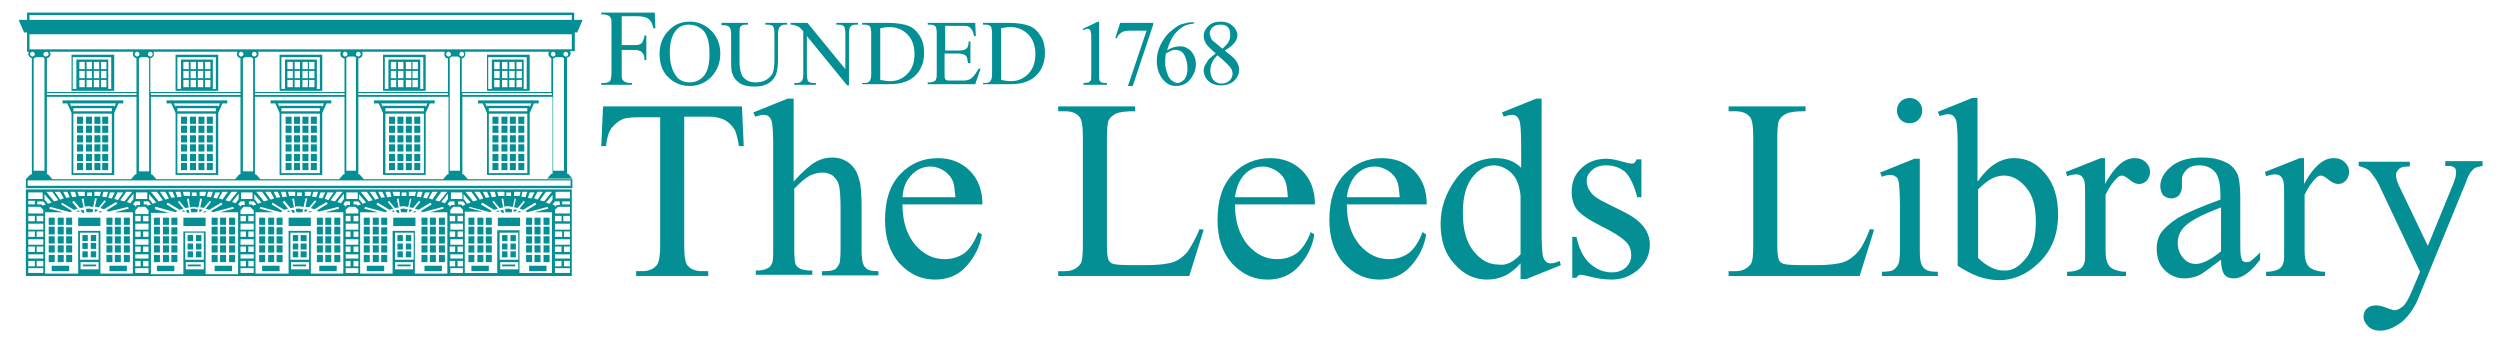 <?xml version="1.0" encoding="utf-8"?>
<!-- Generator: Adobe Illustrator 23.0.2, SVG Export Plug-In . SVG Version: 6.00 Build 0)  -->
<svg version="1.1" id="Layer_1" xmlns="http://www.w3.org/2000/svg" xmlns:xlink="http://www.w3.org/1999/xlink" x="0px" y="0px"
	 viewBox="0 0 415.8 57.2" style="enable-background:new 0 0 415.8 57.2;" xml:space="preserve">
<style type="text/css">
	.st0{fill:#038F93;}
</style>
<path class="st0" d="M82.8,36.2h3.7v1.4h-3.7V36.2z M65.4,37.6h3.7v-1.4h-3.7V37.6z M48,37.6h3.7v-1.4H48V37.6z M30.5,37.6h3.7v-1.4
	h-3.7V37.6z M13,37.6h3.7v-1.4H13V37.6z M95.1,31.6L95.1,31.6l0,14.3H4.3V31.6l0-0.1H95.1z M92.3,34.2v0.2l0.3-0.3l0.5,0v-0.6h-0.8
	L91.9,34C91.9,34,92.3,34.2,92.3,34.2z M92,32.3l-1.2,1.4c0.2,0.1,0.4,0.1,0.6,0.2l0.5-0.7v0V32.3z M90.8,31.9l-1,1.4
	c0.2,0.1,0.4,0.1,0.7,0.2l1.3-1.6h0H90.8z M89.4,31.9l-0.6,1.1c0.2,0,0.4,0.1,0.6,0.2l0.9-1.3h0H89.4z M87.8,32.9
	c0.2,0,0.4,0.1,0.6,0.1l0.5-1h0h-0.8L87.8,32.9z M86.7,32.7c0.2,0,0.5,0.1,0.7,0.1l0.3-0.9h0h-0.8L86.7,32.7z M85.4,32.6
	c0.3,0,0.6,0,1,0l0.2-0.7h0h-1.1V32.6z M84.2,32.6c0.1,0,0.7,0,0.8,0v-0.6h0h-0.8V32.6z M82.7,31.9l0.2,0.7c0.3,0,0.6,0,1,0v-0.7h0
	H82.7z M81.5,31.9l0.3,0.9c0.2,0,0.5-0.1,0.7-0.1l-0.2-0.8h0H81.5z M80.3,31.9l0.5,1c0.2,0,0.4-0.1,0.6-0.1l-0.4-0.9h0H80.3z
	 M78.9,31.9l0.9,1.3c0.2-0.1,0.4-0.1,0.6-0.2l-0.6-1.1h0H78.9z M77.4,31.9l1.3,1.6c0.2-0.1,0.4-0.1,0.7-0.2l-1-1.4h0H77.4z
	 M77.2,33.2L77.2,33.2l0.5,0.7c0.2-0.1,0.4-0.2,0.6-0.2l-1.2-1.4h0V33.2z M75,33.1h1.9v-1.1H75V33.1z M73.4,31.9l-1,1.4
	c0.2,0.1,0.4,0.1,0.7,0.2l1.3-1.6h0H73.4z M73.4,33.6c0.2,0.1,0.4,0.1,0.6,0.2l0.5-0.7v-0.9L73.4,33.6z M71.9,31.9l-0.6,1.1
	c0.2,0,0.4,0.1,0.6,0.2l0.9-1.3h0H71.9z M70.4,32.9c0.2,0,0.4,0.1,0.6,0.1l0.5-1h0h-0.8L70.4,32.9z M69.3,32.7
	c0.2,0,0.5,0.1,0.7,0.1l0.3-0.9h0h-0.8L69.3,32.7z M68,32.6c0.3,0,0.6,0,1,0l0.2-0.7h0H68V32.6z M66.8,32.6c0.1,0,0.7,0,0.8,0v-0.6
	h0h-0.8V32.6z M65.3,31.9l0.2,0.7c0.3,0,0.6,0,1,0v-0.7h0H65.3z M64.1,31.9l0.3,0.9c0.2,0,0.5-0.1,0.7-0.1l-0.2-0.8h0H64.1z
	 M62.9,31.9l0.5,1c0.2,0,0.4-0.1,0.6-0.1l-0.4-0.9h0H62.9z M61.5,31.9l0.9,1.3c0.2-0.1,0.4-0.1,0.6-0.2l-0.6-1.1h0H61.5z M60,31.9
	l1.3,1.6c0.2-0.1,0.4-0.1,0.7-0.2l-1-1.4h0H60z M59.8,33.2L59.8,33.2l0.5,0.7c0.2-0.1,0.4-0.2,0.6-0.2l-1.2-1.4h0V33.2z M57.6,33.1
	h1.9v-1.1h-1.9V33.1z M56,31.9l-1,1.4c0.2,0.1,0.4,0.1,0.7,0.2l1.3-1.6H56z M56.1,33.6c0.2,0.1,0.4,0.1,0.6,0.2l0.5-0.7v-0.9
	L56.1,33.6z M54.5,31.9L54,33.1c0.2,0,0.4,0.1,0.6,0.2l0.9-1.3H54.5z M53,32.9c0.2,0,0.4,0.1,0.6,0.1l0.5-1h-0.8L53,32.9z
	 M51.9,32.7c0.2,0,0.5,0.1,0.7,0.1l0.3-0.9h-0.8L51.9,32.7z M50.6,32.6c0.3,0,0.6,0,1,0l0.2-0.7h-1.1V32.6z M49.4,32.6
	c0.1,0,0.7,0,0.8,0v-0.6h-0.8V32.6z M47.9,31.9l0.2,0.7c0.3,0,0.6,0,1,0v-0.7H47.9z M46.7,31.9l0.3,0.9c0.2,0,0.5-0.1,0.7-0.1
	l-0.2-0.8H46.7z M45.5,31.9l0.5,1c0.2,0,0.4-0.1,0.6-0.1l-0.4-0.9H45.5z M44.1,31.9l0.9,1.3c0.2-0.1,0.4-0.1,0.6-0.2l-0.6-1.1H44.1z
	 M42.6,31.9l1.3,1.6c0.2-0.1,0.4-0.1,0.7-0.2l-1-1.4H42.6z M42.4,33.2l0.5,0.7c0.2-0.1,0.4-0.2,0.6-0.2l-1.2-1.4V33.2L42.4,33.2z
	 M40.1,33.1H42v-1.1h-1.9V33.1z M38.5,31.9l-1,1.4c0.2,0.1,0.4,0.1,0.7,0.2l1.3-1.6H38.5z M38.6,33.6c0.2,0.1,0.4,0.1,0.6,0.2
	l0.5-0.7v-0.9L38.6,33.6z M37,31.9l-0.6,1.1c0.2,0,0.4,0.1,0.6,0.2l0.9-1.3H37z M35.5,32.9c0.2,0,0.4,0.1,0.6,0.1l0.5-1h-0.8
	L35.5,32.9z M34.4,32.7c0.2,0,0.5,0.1,0.7,0.1l0.3-0.9h-0.8L34.4,32.7z M33.1,32.6c0.3,0,0.6,0,1,0l0.2-0.7h-1.1V32.6z M31.9,32.6
	c0.1,0,0.7,0,0.8,0v-0.6h-0.8V32.6z M30.4,31.9l0.2,0.7c0.3,0,0.6,0,1,0v-0.7H30.4z M29.2,31.9l0.3,0.9c0.2,0,0.5-0.1,0.7-0.1
	L30,31.9H29.2z M28,31.9l0.5,1c0.2,0,0.4-0.1,0.6-0.1l-0.4-0.9H28z M26.6,31.9l0.9,1.3c0.2-0.1,0.4-0.1,0.6-0.2l-0.6-1.1H26.6z
	 M25.1,31.9l1.3,1.6c0.2-0.1,0.4-0.1,0.7-0.2l-1-1.4H25.1z M24.9,33.2l0.5,0.7c0.2-0.1,0.4-0.2,0.6-0.2l-1.2-1.4V33.2z M22.6,33.1
	h1.9v-1.1h-1.9V33.1z M21,31.9l-1,1.4c0.2,0.1,0.4,0.1,0.7,0.2l1.3-1.6h0H21z M21.1,33.6c0.2,0.1,0.4,0.1,0.6,0.2l0.5-0.7v0v-0.9
	L21.1,33.6z M19.6,31.9L19,33.1c0.2,0,0.4,0.1,0.6,0.2l0.9-1.3h0H19.6z M18,32.9c0.2,0,0.4,0.1,0.6,0.1l0.5-1h0h-0.8L18,32.9z
	 M17,32.7c0.2,0,0.5,0.1,0.7,0.1l0.3-0.9h0h-0.8L17,32.7z M15.6,32.6c0.3,0,0.6,0,1,0l0.2-0.7h0h-1.1V32.6z M14.5,32.6
	c0.1,0,0.7,0,0.8,0v-0.6h0h-0.8V32.6z M12.9,31.9l0.2,0.7c0.3,0,0.6,0,1,0v-0.7h0H12.9z M11.7,31.9l0.3,0.9c0.2,0,0.5-0.1,0.7-0.1
	l-0.2-0.8h0H11.7z M10.5,31.9l0.5,1c0.2,0,0.4-0.1,0.6-0.1l-0.4-0.9h0H10.5z M9.1,31.9l0.9,1.3c0.2-0.1,0.4-0.1,0.6-0.2l-0.6-1.1h0
	H9.1z M7.7,31.9L9,33.5c0.2-0.1,0.4-0.1,0.7-0.2l-1-1.4h0H7.7z M7.4,33.2L7.4,33.2L8,33.9c0.2-0.1,0.4-0.2,0.6-0.2l-1.2-1.4v0h0v0
	V33.2z M4.7,33.1l2.4,0v-1.1h0l-2.4,0V33.1z M4.7,34l1.1,0v-0.6l0,0l-1.1,0V34z M4.7,36.8h1.1v-0.9H4.7V36.8z M4.7,39.4h1.1v-0.9
	H4.7V39.4z M4.7,41.9h1.1V41H4.7V41.9z M4.7,44.3h1.1v-0.9H4.7V44.3z M7.2,44.6L7.2,44.6H4.7v0.8h2.5h0h0V44.6z M7.2,43.4L7.2,43.4
	H6.1v0.9h1.1h0V43.4z M7.2,42.3L7.2,42.3H4.7V43h2.5h0V42.3z M7.2,41L7.2,41H6.1v0.9h1.1h0V41z M7.2,39.8L7.2,39.8H4.7v0.9h2.5h0
	V39.8z M7.2,38.5L7.2,38.5H6.1v0.9h1.1h0V38.5z M7.2,37.2L7.2,37.2H4.7v1h2.5h0V37.2z M7.2,36.8l0-0.9H6.1v0.9H7.2L7.2,36.8z
	 M7.2,34.9L7.2,34.9l-0.5-0.5h-2v1.1h2.5h0V34.9z M7.4,34.1c0.1,0,0.1,0,0.2-0.1l-0.4-0.5h0h-1V34l0.7,0l0.3,0.3l0,0v0v-0.2
	L7.4,34.1z M16.4,43.6h-3v1.2h3V43.6z M16.4,38.7h-1.3h-1.8v4.5h3.1V38.7z M22.1,35.3h-3l2.3-0.6l-0.1-0.3L18,35.2
	c-0.1-0.1-0.2-0.1-0.3-0.2l1.8-1.1l-0.2-0.3l-2,1.2c-0.2-0.1-0.4-0.1-0.6-0.2l0.9-1.1l-0.2-0.2l-1,1.2c-0.2-0.1-0.4-0.1-0.6-0.1
	l0.3-1.4L15.8,33l-0.3,1.4c-0.2,0-0.4,0-0.6-0.1c0,0-0.1,0-0.2,0c-0.2,0-0.4,0-0.6,0.1L13.9,33l-0.3,0.1l0.3,1.4
	c-0.2,0-0.4,0.1-0.6,0.1l-1-1.2L12,33.6l0.9,1.1c-0.2,0.1-0.4,0.1-0.6,0.2l-2-1.2L10.2,34l1.8,1.1c-0.1,0.1-0.2,0.1-0.3,0.2
	l-3.4-0.9l-0.1,0.3l2.3,0.6h-3v10.2H13h0h0v-7.1h3.7v7.1h5.4h0V35.3z M22.3,34.1l0.2,0.1v0.2l0.3-0.3l0.5,0v-0.6h-0.8L22.1,34
	C22.1,34,22.2,34,22.3,34.1z M22.5,36.8h0.9v-0.9h-0.9V36.8z M22.5,39.4h0.9v-0.9h-0.9V39.4z M22.5,41.9h0.9V41h-0.9V41.9z
	 M22.5,44.3h0.9v-0.9h-0.9V44.3z M24.7,44.6h-2.2v0.8h2.2V44.6z M24.7,43.4h-0.9v0.9h0.9V43.4z M24.7,42.3h-2.2V43h2.2V42.3z
	 M24.7,41h-0.9v0.9h0.9V41z M24.7,39.8h-2.2v0.9h2.2V39.8z M24.7,38.5h-0.9v0.9h0.9V38.5z M24.7,37.2h-2.2v1h2.2V37.2z M24.7,35.9
	h-0.9v0.9h0.9V35.9z M24.7,35l-0.5-0.6H23L22.5,35v0.6h2.2V35z M24.9,34.1c0.1,0,0.1,0,0.2-0.1l-0.4-0.5h-0.8V34l0.5,0l0.3,0.3v-0.2
	L24.9,34.1z M33.9,43.6h-3v1.2h3V43.6z M33.9,38.7h-3.1v4.5h3.1V38.7z M39.6,35.3h-3l2.3-0.6l-0.1-0.3l-3.4,0.9
	c-0.1-0.1-0.2-0.1-0.3-0.2L37,34l-0.2-0.3l-2,1.2c-0.2-0.1-0.4-0.1-0.6-0.2l0.9-1.1l-0.2-0.2l-1,1.2c-0.2-0.1-0.4-0.1-0.6-0.1
	l0.3-1.4L33.3,33L33,34.5c-0.2,0-0.4,0-0.6-0.1c0,0-0.1,0-0.2,0c-0.2,0-0.4,0-0.6,0.1L31.4,33l-0.3,0.1l0.3,1.4
	c-0.2,0-0.4,0.1-0.6,0.1l-1-1.2l-0.2,0.2l0.9,1.1c-0.2,0.1-0.4,0.1-0.6,0.2l-2-1.2L27.7,34l1.8,1.1c-0.1,0.1-0.2,0.1-0.3,0.2
	l-3.3-0.9l-0.1,0l0,0.2l0,0.2l2.3,0.6h-3v10.2h5.4v-7.1h3.7v7.1h5.4V35.3z M39.7,34.1l0.2,0.1v0.2l0.3-0.3l0.5,0v-0.6H40L39.6,34
	C39.6,34,39.7,34,39.7,34.1z M40,36.8h0.9v-0.9H40V36.8z M40,39.4h0.9v-0.9H40V39.4z M40,41.9h0.9V41H40V41.9z M40,44.3h0.9v-0.9H40
	V44.3z M42.2,44.6H40v0.8h2.2V44.6z M42.2,43.4h-0.9v0.9h0.9V43.4z M42.2,42.3H40V43h2.2V42.3z M42.2,41h-0.9v0.9h0.9V41z
	 M42.2,39.8H40v0.9h2.2V39.8z M42.2,38.5h-0.9v0.9h0.9V38.5z M42.2,37.2H40v1h2.2V37.2z M42.2,35.9h-0.9v0.9h0.9V35.9z M42.2,35
	l-0.6-0.6h-1.1L40,35v0.6h2.2V35z M42.4,34.1c0.1,0,0.1,0,0.2-0.1l-0.4-0.5h-0.8V34l0.5,0l0.3,0.3v-0.2L42.4,34.1z M51.4,43.6h-3
	v1.2h3V43.6z M51.4,38.7h-3.1v4.5h3.1V38.7z M57.1,35.3h-3l2.3-0.6l-0.1-0.3L53,35.2c-0.1-0.1-0.2-0.1-0.3-0.2l1.8-1.1l-0.2-0.3
	l-2,1.2c-0.2-0.1-0.4-0.1-0.6-0.2l0.9-1.1l-0.2-0.2l-1,1.2c-0.2-0.1-0.4-0.1-0.6-0.1l0.3-1.4L50.8,33l-0.3,1.4c-0.2,0-0.4,0-0.6-0.1
	c0,0-0.1,0-0.2,0c-0.2,0-0.4,0-0.6,0.1L48.9,33l-0.3,0.1l0.3,1.4c-0.2,0-0.4,0.1-0.6,0.1l-1-1.2L47,33.6l0.9,1.1
	c-0.2,0.1-0.4,0.1-0.6,0.2l-2-1.2L45.2,34l1.8,1.1c-0.1,0.1-0.2,0.1-0.3,0.2l-3.4-0.9l-0.1,0.3l2.3,0.6h-3v10.2H48h0v-7.1h3.7v7.1
	h5.4V35.3z M57.2,34.1l0.2,0.1v0.2l0.3-0.3l0.5,0v-0.6h-0.8L57.1,34C57.1,34,57.2,34,57.2,34.1z M57.5,36.8h0.8v-0.9h-0.8V36.8z
	 M57.5,39.4h0.8v-0.9h-0.8V39.4z M57.5,41.9h0.8V41h-0.8V41.9z M57.5,44.3h0.8v-0.9h-0.8V44.3z M59.6,44.6L59.6,44.6h-2.1v0.8h2.1h0
	V44.6z M59.6,43.4L59.6,43.4h-0.8v0.9h0.8h0V43.4z M59.6,42.3L59.6,42.3h-2.1V43h2.1h0V42.3z M59.6,41h-0.8v0.9h0.8h0V41z
	 M59.6,39.8L59.6,39.8h-2.1v0.9h2.1V39.8z M59.6,38.5L59.6,38.5h-0.8v0.9h0.8h0V38.5z M59.6,37.2L59.6,37.2h-2.1v1h2.1h0V37.2z
	 M59.6,35.9L59.6,35.9h-0.8v0.9h0.8h0V35.9z M59.6,34.9L59.6,34.9l-0.5-0.5H58l-0.5,0.5v0.6h2.1h0V34.9z M59.8,34.1
	c0.1,0,0.1,0,0.2-0.1l-0.4-0.5h0h-0.8V34l0.5,0l0.3,0.3l0,0v-0.2L59.8,34.1z M68.7,43.6h-3v1.2h3V43.6z M68.8,38.7h-3.1v4.5h3.1
	V38.7z M74.5,35.3h-3l2.3-0.6l-0.1-0.3l-3.4,0.9c-0.1-0.1-0.2-0.1-0.3-0.2l1.8-1.1l-0.2-0.3l-2,1.2c-0.2-0.1-0.4-0.1-0.6-0.2
	l0.9-1.1l-0.2-0.2l-1,1.2c-0.2-0.1-0.4-0.1-0.6-0.1l0.3-1.4L68.2,33l-0.3,1.4c-0.2,0-0.4,0-0.6-0.1c0,0-0.1,0-0.2,0
	c-0.2,0-0.4,0-0.6,0.1L66.3,33l-0.3,0.1l0.3,1.4c-0.2,0-0.4,0.1-0.6,0.1l-1-1.2l-0.2,0.2l0.9,1.1c-0.2,0.1-0.4,0.1-0.6,0.2l-2-1.2
	L62.6,34l1.8,1.1c-0.1,0.1-0.2,0.1-0.3,0.2l-3.4-0.9l-0.1,0.3l2.3,0.6h-3v10.2h5.4h0v-7.1h3.7v7.1h5.4h0V35.3z M74.6,34.1l0.2,0.1
	v0.2l0.3-0.3l0.5,0v-0.6h-0.8L74.4,34C74.5,34,74.6,34,74.6,34.1z M77,44.6L77,44.6h-2.1v0.8H77h0V44.6z M75.7,44.3v-0.9h-0.9v0.9
	H75.7z M77,43.4L77,43.4h-0.9v0.9H77h0V43.4z M77,42.3L77,42.3h-2.1V43H77h0V42.3z M75.7,41.9V41h-0.9v0.9H75.7z M77,41L77,41h-0.9
	v0.9H77h0V41z M77,39.8L77,39.8h-2.1v0.9H77h0V39.8z M75.7,39.4v-0.9h-0.9v0.9H75.7z M77,38.5L77,38.5h-0.9v0.9H77h0V38.5z M77,37.2
	L77,37.2h-2.1v1H77h0V37.2z M75.7,36.8v-0.9h-0.9v0.9H75.7z M77,35.9L77,35.9h-0.9v0.9H77h0V35.9z M77,34.9L77,34.9l-0.5-0.5h-1.1
	l-0.5,0.5h0v0.6H77h0V34.9z M77,34.2c0,0,0.4-0.1,0.4-0.2L77,33.5h0h-0.8V34l0.5,0l0.3,0.3l0,0v0V34.2z M86.2,43.6h-3v1.2h3V43.6z
	 M86.2,38.7h-3.1v4.5h3.1V38.7z M91.9,35.3h-3l2.3-0.6l-0.1-0.3l-3.4,0.9c-0.1-0.1-0.2-0.1-0.3-0.2l1.8-1.1l-0.2-0.3l-2,1.2
	c-0.2-0.1-0.4-0.1-0.6-0.2l0.9-1.1l-0.2-0.2l-1,1.2c-0.2-0.1-0.4-0.1-0.6-0.1l0.3-1.4L85.6,33l-0.3,1.4c-0.2,0-0.4,0-0.6-0.1
	c0,0-0.1,0-0.2,0c-0.2,0-0.4,0-0.6,0.1L83.7,33l-0.3,0.1l0.3,1.4c-0.2,0-0.4,0.1-0.6,0.1l-1-1.2l-0.2,0.2l0.9,1.1
	c-0.2,0.1-0.4,0.1-0.6,0.2l-2-1.2L80,34l1.8,1.1c-0.1,0.1-0.2,0.1-0.3,0.2l-3.4-0.9L78,34.6l2.3,0.6h-3v10.2h5.4h0v-7.1h3.7v7.1h5.4
	h0V35.3z M94.8,44.6h-2.5v0.8h2.5V44.6z M93.4,44.3v-0.9h-1.1v0.9H93.4z M94.8,43.4h-1v0.9h1V43.4z M94.8,42.3h-2.5V43h2.5V42.3z
	 M93.4,41.9V41h-1.1v0.9H93.4z M94.8,41h-1v0.9h1V41z M94.8,39.8h-2.5v0.9h2.5V39.8z M93.5,39.4v-0.9h-1.2v0.9H93.5z M94.8,38.5h-1
	v0.9h1V38.5z M94.8,37.2h-2.5v1h2.5V37.2z M93.4,36.8v-0.9h-1.1v0.9H93.4z M94.8,35.9h-1.1v0.9h1.1V35.9z M94.8,34.4h-2l-0.5,0.5h0
	v0.6h2.5V34.4z M94.8,33.5l-1.3,0V34l1.3,0V33.5z M94.8,31.9l-2.4,0v1.1l2.4,0V31.9z M84.5,35.3h0.2h0.4l0.1-0.5
	c-0.2,0-0.4,0-0.5-0.1c0,0-0.1,0-0.2,0c-0.2,0-0.4,0-0.5,0.1l0.1,0.5H84.5z M86,34.9c-0.2,0-0.3-0.1-0.5-0.1l-0.1,0.4h0.3L86,34.9z
	 M86.1,35.3h0.4l0.2-0.1c-0.1,0-0.3-0.1-0.4-0.1L86.1,35.3z M83.8,35.3l-0.1-0.4c-0.2,0-0.3,0-0.5,0.1l0.3,0.4H83.8z M82.9,35
	c-0.1,0-0.3,0.1-0.4,0.1l0.2,0.1h0.4L82.9,35z M80.8,43.6h1v-1.2h-1V43.6z M80.8,42h1v-1.2h-1V42z M80.4,40.8h-1V42h1V40.8z
	 M80.4,42.4h-1v1.2h1V42.4z M80.8,37.4h1v-1.2h-1V37.4z M80.8,39h1v-1.2h-1V39z M80.8,40.5h1v-1.2h-1V40.5z M78.9,36.2h-1v1.2h1
	V36.2z M78.9,40.8h-1V42h1V40.8z M78.9,39.3h-1v1.2h1V39.3z M78.9,42.4h-1v1.2h1V42.4z M80.4,39.3h-1v1.2h1V39.3z M80.4,36.2h-1v1.2
	h1V36.2z M80.4,37.7h-1V39h1V37.7z M78.9,37.7h-1V39h1V37.7z M88,45.1h2.9v-0.9H88V45.1z M78.4,45.1h2.9v-0.9h-2.9V45.1z M85.7,44
	h-2.2v0.3h2.2V44z M84.4,41.8h-0.9v1h0.9V41.8z M85.8,40.5h-0.9v1h0.9V40.5z M85.8,39.1h-0.9v1h0.9V39.1z M85.8,41.8h-0.9v1h0.9
	V41.8z M84.4,39.1h-0.9v1h0.9V39.1z M84.4,40.5h-0.9v1h0.9V40.5z M89.9,42.4h-1v1.2h1V42.4z M91.4,40.8h-1V42h1V40.8z M91.4,42.4h-1
	v1.2h1V42.4z M91.4,39.3h-1v1.2h1V39.3z M89.9,40.8h-1V42h1V40.8z M91.4,37.7h-1V39h1V37.7z M91.4,36.2h-1v1.2h1V36.2z M88.5,36.2
	h-1v1.2h1V36.2z M88.5,40.8h-1V42h1V40.8z M89.9,39.3h-1v1.2h1V39.3z M88.9,37.4h1v-1.2h-1V37.4z M89.9,37.7h-1V39h1V37.7z
	 M88.5,37.7h-1V39h1V37.7z M88.5,42.4h-1v1.2h1V42.4z M88.5,39.3h-1v1.2h1V39.3z M49.7,35.3h0.2h0.4l0.1-0.5c-0.2,0-0.4,0-0.5-0.1
	c0,0-0.1,0-0.2,0c-0.2,0-0.4,0-0.5,0.1l0.1,0.5H49.7z M51.2,34.9c-0.2,0-0.3-0.1-0.5-0.1l-0.1,0.4h0.3L51.2,34.9z M51.3,35.3h0.4
	l0.2-0.1c-0.1,0-0.3-0.1-0.4-0.1L51.3,35.3z M49,35.3l-0.1-0.4c-0.2,0-0.3,0-0.5,0.1l0.3,0.4H49z M48.1,35c-0.1,0-0.3,0.1-0.4,0.1
	l0.2,0.1h0.4L48.1,35z M45.6,42.4h-1v1.2h1V42.4z M46,37.4h1v-1.2h-1V37.4z M46,40.5h1v-1.2h-1V40.5z M46,43.6h1v-1.2h-1V43.6z
	 M46,39h1v-1.2h-1V39z M46,42h1v-1.2h-1V42z M45.6,37.7h-1V39h1V37.7z M44.1,42.4h-1v1.2h1V42.4z M44.1,39.3h-1v1.2h1V39.3z
	 M44.1,40.8h-1V42h1V40.8z M44.1,37.7h-1V39h1V37.7z M44.1,36.2h-1v1.2h1V36.2z M45.6,39.3h-1v1.2h1V39.3z M45.6,36.2h-1v1.2h1V36.2
	z M45.6,40.8h-1V42h1V40.8z M53.2,45.1H56v-0.9h-2.9V45.1z M43.6,45.1h2.9v-0.9h-2.9V45.1z M50.9,44h-2.2v0.3h2.2V44z M51,41.8H50v1
	H51V41.8z M51,40.5H50v1H51V40.5z M51,39.1H50v1H51V39.1z M49.6,39.1h-0.9v1h0.9V39.1z M49.6,41.8h-0.9v1h0.9V41.8z M49.6,40.5h-0.9
	v1h0.9V40.5z M55.1,40.8h-1V42h1V40.8z M54.1,37.4h1v-1.2h-1V37.4z M55.1,42.4h-1v1.2h1V42.4z M55.1,39.3h-1v1.2h1V39.3z M56.6,42.4
	h-1v1.2h1V42.4z M56.6,37.7h-1V39h1V37.7z M56.6,39.3h-1v1.2h1V39.3z M56.6,40.8h-1V42h1V40.8z M53.7,37.7h-1V39h1V37.7z M53.7,36.2
	h-1v1.2h1V36.2z M55.1,37.7h-1V39h1V37.7z M53.7,39.3h-1v1.2h1V39.3z M53.7,40.8h-1V42h1V40.8z M56.6,36.2h-1v1.2h1V36.2z
	 M53.7,42.4h-1v1.2h1V42.4z M30.6,35c-0.1,0-0.3,0.1-0.4,0.1l0.2,0.1h0.4L30.6,35z M28.5,37.4h1v-1.2h-1V37.4z M28.5,39h1v-1.2h-1
	V39z M28.5,40.5h1v-1.2h-1V40.5z M32.1,41.8h-0.9v1h0.9V41.8z M32.1,39.1h-0.9v1h0.9V39.1z M32.1,40.5h-0.9v1h0.9V40.5z M33.4,44
	h-2.2v0.3h2.2V44z M28.5,42h1v-1.2h-1V42z M28.1,40.8h-1V42h1V40.8z M26.6,40.8h-1V42h1V40.8z M26.6,39.3h-1v1.2h1V39.3z M26.6,42.4
	h-1v1.2h1V42.4z M26.6,37.7h-1V39h1V37.7z M26.6,36.2h-1v1.2h1V36.2z M26.1,45.1H29v-0.9h-2.9V45.1z M28.5,43.6h1v-1.2h-1V43.6z
	 M28.1,42.4h-1v1.2h1V42.4z M33.5,41.8h-0.9v1h0.9V41.8z M28.1,36.2h-1v1.2h1V36.2z M28.1,37.7h-1V39h1V37.7z M28.1,39.3h-1v1.2h1
	V39.3z M37.6,40.8h-1V42h1V40.8z M39.1,40.8h-1V42h1V40.8z M39.1,42.4h-1v1.2h1V42.4z M37.6,42.4h-1v1.2h1V42.4z M37.6,39.3h-1v1.2
	h1V39.3z M36.6,37.4h1v-1.2h-1V37.4z M37.6,37.7h-1V39h1V37.7z M39.1,36.2h-1v1.2h1V36.2z M33.5,40.5h-0.9v1h0.9V40.5z M39.1,39.3
	h-1v1.2h1V39.3z M39.1,37.7h-1V39h1V37.7z M33.8,35.3h0.4l0.2-0.1c-0.1,0-0.3-0.1-0.4-0.1L33.8,35.3z M33.5,39.1h-0.9v1h0.9V39.1z
	 M32.2,35.3h0.2h0.4l0.1-0.5c-0.2,0-0.4,0-0.5-0.1c0,0-0.1,0-0.2,0c-0.2,0-0.4,0-0.5,0.1l0.1,0.5H32.2z M35.7,45.1h2.9v-0.9h-2.9
	V45.1z M31.5,35.3l-0.1-0.4c-0.2,0-0.3,0-0.5,0.1l0.3,0.4H31.5z M33.7,34.9c-0.2,0-0.3-0.1-0.5-0.1l-0.1,0.4h0.3L33.7,34.9z
	 M36.2,42.4h-1v1.2h1V42.4z M36.2,39.3h-1v1.2h1V39.3z M36.2,36.2h-1v1.2h1V36.2z M36.2,40.8h-1V42h1V40.8z M36.2,37.7h-1V39h1V37.7
	z M11,37.4h1v-1.2h-1V37.4z M11,39h1v-1.2h-1V39z M13.1,35c-0.1,0-0.3,0.1-0.4,0.1l0.2,0.1h0.4L13.1,35z M11,40.5h1v-1.2h-1V40.5z
	 M11,42h1v-1.2h-1V42z M13.7,41.4h0.9v-1h-0.9V41.4z M16,44h-2.2v0.3H16V44z M13.7,42.8h0.9v-1h-0.9V42.8z M13.7,40.1h0.9v-1h-0.9
	V40.1z M8.6,45.1h2.9v-0.9H8.6V45.1z M15.1,42.8H16v-1h-0.9V42.8z M10.6,42.4h-1v1.2h1V42.4z M10.6,40.8h-1V42h1V40.8z M11,43.6h1
	v-1.2h-1V43.6z M10.6,37.7h-1V39h1V37.7z M10.6,39.3h-1v1.2h1V39.3z M10.6,36.2h-1v1.2h1V36.2z M9.1,39.3h-1v1.2h1V39.3z M9.1,42.4
	h-1v1.2h1V42.4z M9.1,36.2h-1v1.2h1V36.2z M9.1,37.7h-1V39h1V37.7z M9.1,40.8h-1V42h1V40.8z M20.1,39.3h-1v1.2h1V39.3z M20.1,40.8
	h-1V42h1V40.8z M19.1,37.4h1v-1.2h-1V37.4z M20.1,42.4h-1v1.2h1V42.4z M20.1,37.7h-1V39h1V37.7z M21.6,37.7h-1V39h1V37.7z
	 M21.6,36.2h-1v1.2h1V36.2z M18.2,45.1h2.9v-0.9h-2.9V45.1z M21.6,40.8h-1V42h1V40.8z M15.1,41.4H16v-1h-0.9V41.4z M21.6,42.4h-1
	v1.2h1V42.4z M21.6,39.3h-1v1.2h1V39.3z M14,35.3l-0.1-0.4c-0.2,0-0.3,0-0.5,0.1l0.3,0.4H14z M14.8,35.3h0.2h0.4l0.1-0.5
	c-0.2,0-0.4,0-0.5-0.1c0,0-0.1,0-0.2,0c-0.2,0-0.4,0-0.5,0.1l0.1,0.5H14.8z M16.3,34.9c-0.2,0-0.3-0.1-0.5-0.1l-0.1,0.4H16
	L16.3,34.9z M15.1,40.1H16v-1h-0.9V40.1z M18.7,39.3h-1v1.2h1V39.3z M18.7,42.4h-1v1.2h1V42.4z M18.7,40.8h-1V42h1V40.8z M18.7,36.2
	h-1v1.2h1V36.2z M16.4,35.3h0.4l0.2-0.1c-0.1,0-0.3-0.1-0.4-0.1L16.4,35.3z M18.7,37.7h-1V39h1V37.7z M67.1,35.3h0.2h0.4l0.1-0.5
	c-0.2,0-0.4,0-0.5-0.1c0,0-0.1,0-0.2,0c-0.2,0-0.4,0-0.5,0.1l0.1,0.5H67.1z M68.6,34.9c-0.2,0-0.3-0.1-0.5-0.1l-0.1,0.4h0.3
	L68.6,34.9z M68.7,35.3h0.4l0.2-0.1c-0.1,0-0.3-0.1-0.4-0.1L68.7,35.3z M66.4,35.3l-0.1-0.4c-0.2,0-0.3,0-0.5,0.1l0.3,0.4H66.4z
	 M65.5,35c-0.1,0-0.3,0.1-0.4,0.1l0.2,0.1h0.4L65.5,35z M61.5,42.4h-1v1.2h1V42.4z M63,36.2h-1v1.2h1V36.2z M63.4,40.5h1v-1.2h-1
	V40.5z M63.4,39h1v-1.2h-1V39z M63.4,37.4h1v-1.2h-1V37.4z M63,42.4h-1v1.2h1V42.4z M61.5,37.7h-1V39h1V37.7z M63.4,42h1v-1.2h-1V42
	z M63.4,43.6h1v-1.2h-1V43.6z M63,40.8h-1V42h1V40.8z M61.5,39.3h-1v1.2h1V39.3z M63,37.7h-1V39h1V37.7z M63,39.3h-1v1.2h1V39.3z
	 M61.5,36.2h-1v1.2h1V36.2z M61.5,40.8h-1V42h1V40.8z M70.6,45.1h2.9v-0.9h-2.9V45.1z M61,45.1h2.9v-0.9H61V45.1z M68.3,44h-2.2v0.3
	h2.2V44z M68.4,40.5h-0.9v1h0.9V40.5z M67,40.5h-0.9v1H67V40.5z M67,41.8h-0.9v1H67V41.8z M68.4,41.8h-0.9v1h0.9V41.8z M68.4,39.1
	h-0.9v1h0.9V39.1z M67,39.1h-0.9v1H67V39.1z M71.1,40.8h-1V42h1V40.8z M72.5,39.3h-1v1.2h1V39.3z M71.5,37.4h1v-1.2h-1V37.4z
	 M72.5,37.7h-1V39h1V37.7z M72.5,40.8h-1V42h1V40.8z M74,36.2h-1v1.2h1V36.2z M72.5,42.4h-1v1.2h1V42.4z M74,40.8h-1V42h1V40.8z
	 M74,42.4h-1v1.2h1V42.4z M71.1,37.7h-1V39h1V37.7z M71.1,36.2h-1v1.2h1V36.2z M74,39.3h-1v1.2h1V39.3z M71.1,39.3h-1v1.2h1V39.3z
	 M71.1,42.4h-1v1.2h1V42.4z M74,37.7h-1V39h1V37.7z M96.9,3.3l-0.9,2.1h-0.4l0,3.1h-0.8c0.1,0.1,0.1,0.3,0.1,0.4
	c0,0.3-0.2,0.6-0.6,0.7v19.3h0.2l0.7,0.8h-4.2l0.7-0.8h0.2V16.1H76.9v12.9h0.2l0.7,0.8h-4.1l0.7-0.8h0.2V16.1H59.6v12.9h0.2l0.7,0.8
	h-4.1l0.7-0.8h0.2V16.1H42.4v12.9h0.2l0.7,0.8h-4.2l0.7-0.8H40V16.1H25.1v12.9h0.2l0.7,0.8h-4.2l0.7-0.8h0.2V16.1H7.8v12.9H8
	l0.7,0.8l-4.1,0h90.6v1.5H4.3l0-1.5l0.8-0.8h0.2V9.7C5,9.6,4.7,9.3,4.7,9c0-0.2,0.1-0.3,0.1-0.4H4.5V5.4H4L3.1,3.3h1.4V2.1h91v1.2
	H96.9z M4.6,30.9l90.3,0V30H4.6V30.9z M5.4,9.4c0.2,0,0.4-0.2,0.4-0.4c0-0.2-0.2-0.4-0.4-0.4C5.2,8.6,5,8.8,5,9
	C5,9.2,5.2,9.4,5.4,9.4z M7.5,9.7c-0.1,0-0.3-0.1-0.4-0.2H6C5.9,9.6,5.8,9.6,5.6,9.7l0,18.7h1.8V9.7z M8.1,9c0-0.2-0.2-0.4-0.4-0.4
	S7.2,8.8,7.2,9c0,0.2,0.2,0.4,0.4,0.4S8.1,9.2,8.1,9z M22.7,15.5H7.8v0.3v0h14.9v0V15.5z M22.7,9.7c-0.3-0.1-0.6-0.3-0.6-0.7
	c0-0.2,0.1-0.3,0.1-0.4h-14C8.3,8.7,8.4,8.8,8.4,9c0,0.3-0.2,0.6-0.6,0.7v5.6h14.9V9.7z M22.8,9.4c0.2,0,0.4-0.2,0.4-0.4
	c0-0.2-0.2-0.4-0.4-0.4c-0.2,0-0.4,0.2-0.4,0.4C22.4,9.2,22.6,9.4,22.8,9.4z M24.8,9.7c-0.1,0-0.2-0.1-0.3-0.2h-1.1
	c-0.1,0.1-0.2,0.2-0.3,0.2v18.8h1.7V9.7z M25.4,9c0-0.2-0.2-0.4-0.4-0.4c-0.2,0-0.4,0.2-0.4,0.4c0,0.2,0.2,0.4,0.4,0.4
	C25.2,9.4,25.4,9.2,25.4,9z M40,15.5H25.1v0.3v0H40v0V15.5z M40,9.7c-0.3-0.1-0.6-0.3-0.6-0.7c0-0.2,0.1-0.3,0.1-0.4h-14
	c0.1,0.1,0.1,0.3,0.1,0.4c0,0.4-0.3,0.6-0.6,0.7v5.6H40V9.7z M40.1,9.4c0.2,0,0.4-0.2,0.4-0.4c0-0.2-0.2-0.4-0.4-0.4
	c-0.2,0-0.4,0.2-0.4,0.4C39.7,9.2,39.9,9.4,40.1,9.4z M42.1,9.7c-0.1,0-0.2-0.1-0.3-0.2h-1.1c-0.1,0.1-0.2,0.2-0.3,0.2v18.8h1.7V9.7
	z M42.7,9c0-0.2-0.2-0.4-0.4-0.4c-0.2,0-0.4,0.2-0.4,0.4c0,0.2,0.2,0.4,0.4,0.4C42.5,9.4,42.7,9.2,42.7,9z M57.3,15.5H42.4v0.3v0
	h14.9v0V15.5z M57.3,9.7c-0.4,0-0.7-0.3-0.7-0.7c0-0.2,0.1-0.3,0.1-0.4H42.9C43,8.7,43,8.8,43,9c0,0.4-0.3,0.6-0.6,0.7v5.6h14.9V9.7
	z M57.4,9.4c0.2,0,0.4-0.2,0.4-0.4c0-0.2-0.2-0.4-0.4-0.4C57.2,8.6,57,8.8,57,9C57,9.2,57.2,9.4,57.4,9.4z M59.3,9.7L59.3,9.7
	c-0.1-0.1-0.2-0.2-0.3-0.3h-1.1c-0.1,0.1-0.2,0.2-0.3,0.2v0.1l0-0.1c0,0,0,0,0,0v18.8h1.6V9.7z M60,9c0-0.2-0.2-0.4-0.4-0.4
	S59.2,8.8,59.2,9c0,0.2,0.2,0.4,0.4,0.4S60,9.2,60,9z M74.5,15.5H59.6v0.3v0h14.9v0V15.5z M74.5,9.7c-0.4,0-0.6-0.3-0.6-0.7
	c0-0.2,0.1-0.3,0.1-0.4H60.2c0.1,0.1,0.1,0.3,0.1,0.4c0,0.4-0.3,0.7-0.7,0.7v5.6h14.9V9.7z M74.6,9.4C74.9,9.4,75,9.2,75,9
	c0-0.2-0.2-0.4-0.4-0.4c-0.2,0-0.4,0.2-0.4,0.4C74.2,9.2,74.4,9.4,74.6,9.4z M76.5,9.6c-0.1,0-0.2-0.1-0.3-0.2h-1.1
	c-0.1,0.1-0.2,0.2-0.3,0.2v18.8h1.7V9.6z M77.2,9c0-0.2-0.2-0.4-0.4-0.4c-0.2,0-0.4,0.2-0.4,0.4c0,0.2,0.2,0.4,0.4,0.4
	C77,9.4,77.2,9.2,77.2,9z M91.8,15.5H76.9v0.3v0h14.9v0V15.5z M93.9,9.7c-0.1,0-0.3-0.1-0.4-0.2h-1.1c-0.1,0.1-0.2,0.2-0.4,0.2v18.7
	h1.8V9.7z M92.4,9c0-0.2-0.2-0.4-0.4-0.4c-0.2,0-0.4,0.2-0.4,0.4c0,0.2,0.2,0.4,0.4,0.4C92.2,9.4,92.4,9.2,92.4,9z M94.5,9
	c0-0.2-0.2-0.4-0.4-0.4c-0.2,0-0.4,0.2-0.4,0.4c0,0.2,0.2,0.4,0.4,0.4C94.4,9.4,94.5,9.2,94.5,9z M91.2,9c0-0.2,0.1-0.3,0.1-0.4h-14
	c0.1,0.1,0.1,0.3,0.1,0.4c0,0.4-0.3,0.7-0.6,0.7v5.6h14.9V9.7C91.5,9.6,91.2,9.3,91.2,9z M95.1,5.7H4.9v2.5h90.2V5.7z M95.1,2.5H4.9
	v0.8h90.2V2.5z M31.1,19.4h-1v1.2h1V19.4z M29.2,29.1V18.8l-0.7-1.6h-0.8v-0.5h10.1v0.5H37l-0.7,1.6v10.3H29.2z M35.9,18.9h-6.4v9.9
	h6.4V18.9z M35.9,18h-6.4v0.5h6.4V18z M29.2,17.8v-0.2h7.1v0.2l0.3-0.6h-7.7L29.2,17.8z M34,20.9h-1v1.2h1V20.9z M34,22.5h-1v1.2h1
	V22.5z M35.4,27.1h-1v1.2h1V27.1z M34,19.4h-1v1.2h1V19.4z M35.4,25.6h-1v1.2h1V25.6z M31.1,20.9h-1v1.2h1V20.9z M32.6,27.1h-1v1.2
	h1V27.1z M32.6,19.4h-1v1.2h1V19.4z M34,24h-1v1.2h1V24z M34,27.1h-1v1.2h1V27.1z M32.6,25.6h-1v1.2h1V25.6z M34,25.6h-1v1.2h1V25.6
	z M32.6,22.5h-1v1.2h1V22.5z M32.6,24h-1v1.2h1V24z M31.1,25.6h-1v1.2h1V25.6z M32.6,20.9h-1v1.2h1V20.9z M31.1,24h-1v1.2h1V24z
	 M31.1,27.1h-1v1.2h1V27.1z M31.1,22.5h-1v1.2h1V22.5z M35.4,19.4h-1v1.2h1V19.4z M35.4,20.9h-1v1.2h1V20.9z M35.4,24h-1v1.2h1V24z
	 M35.4,22.5h-1v1.2h1V22.5z M51.3,24h-1v1.2h1V24z M51.3,22.5h-1v1.2h1V22.5z M51.3,25.6h-1v1.2h1V25.6z M49.9,19.4h-1v1.2h1V19.4z
	 M51.3,27.1h-1v1.2h1V27.1z M51.3,19.4h-1v1.2h1V19.4z M52.7,24h-1v1.2h1V24z M52.7,25.6h-1v1.2h1V25.6z M52.7,27.1h-1v1.2h1V27.1z
	 M52.7,22.5h-1v1.2h1V22.5z M49.9,20.9h-1v1.2h1V20.9z M51.3,20.9h-1v1.2h1V20.9z M48.5,25.6h-1v1.2h1V25.6z M48.5,20.9h-1v1.2h1
	V20.9z M48.5,22.5h-1v1.2h1V22.5z M48.5,27.1h-1v1.2h1V27.1z M46.5,29.1V18.8l-0.7-1.6H45v-0.5h10.1v0.5h-0.8l-0.7,1.6v10.3H46.5z
	 M53.2,18.9h-6.4v9.9h6.4V18.9z M53.2,18h-6.4v0.5h6.4V18z M46.5,17.8v-0.2h7.1v0.2l0.3-0.6h-7.7L46.5,17.8z M49.9,22.5h-1v1.2h1
	V22.5z M49.9,25.6h-1v1.2h1V25.6z M49.9,24h-1v1.2h1V24z M49.9,27.1h-1v1.2h1V27.1z M48.5,19.4h-1v1.2h1V19.4z M48.5,24h-1v1.2h1V24
	z M52.7,19.4h-1v1.2h1V19.4z M52.7,20.9h-1v1.2h1V20.9z M18,19.4h-1v1.2h1V19.4z M13.8,25.6h-1v1.2h1V25.6z M13.8,24h-1v1.2h1V24z
	 M13.8,22.5h-1v1.2h1V22.5z M13.8,20.9h-1v1.2h1V20.9z M18,20.9h-1v1.2h1V20.9z M11.9,29.1V18.8l-0.7-1.6h-0.8v-0.5h10.1v0.5h-0.8
	L19,18.8v10.3H11.9z M18.6,18.9h-6.4v9.9h6.4V18.9z M18.6,18h-6.4v0.5h6.4V18z M11.9,17.8v-0.2H19v0.2l0.3-0.6h-7.7L11.9,17.8z
	 M13.8,19.4h-1v1.2h1V19.4z M18,25.6h-1v1.2h1V25.6z M18,22.5h-1v1.2h1V22.5z M18,24h-1v1.2h1V24z M13.8,27.1h-1v1.2h1V27.1z
	 M16.7,20.9h-1v1.2h1V20.9z M16.7,22.5h-1v1.2h1V22.5z M16.7,24h-1v1.2h1V24z M16.7,27.1h-1v1.2h1V27.1z M18,27.1h-1v1.2h1V27.1z
	 M16.7,19.4h-1v1.2h1V19.4z M15.3,22.5h-1v1.2h1V22.5z M15.3,25.6h-1v1.2h1V25.6z M15.3,19.4h-1v1.2h1V19.4z M15.3,24h-1v1.2h1V24z
	 M15.3,27.1h-1v1.2h1V27.1z M15.3,20.9h-1v1.2h1V20.9z M16.7,25.6h-1v1.2h1V25.6z M65.7,27.1h-1v1.2h1V27.1z M69.9,19.4h-1v1.2h1
	V19.4z M68.5,19.4h-1v1.2h1V19.4z M68.5,20.9h-1v1.2h1V20.9z M68.5,25.6h-1v1.2h1V25.6z M68.5,24h-1v1.2h1V24z M69.9,20.9h-1v1.2h1
	V20.9z M69.9,24h-1v1.2h1V24z M69.9,27.1h-1v1.2h1V27.1z M68.5,27.1h-1v1.2h1V27.1z M69.9,22.5h-1v1.2h1V22.5z M69.9,25.6h-1v1.2h1
	V25.6z M63.7,29.1V18.8L63,17.2h-0.8v-0.5h10.1v0.5h-0.8l-0.7,1.6v10.3H63.7z M70.5,18.9h-6.4v9.9h6.4V18.9z M70.5,18h-6.4v0.5h6.4
	V18z M63.7,17.8v-0.2h7.1v0.2l0.3-0.6h-7.7L63.7,17.8z M68.5,22.5h-1v1.2h1V22.5z M65.7,19.4h-1v1.2h1V19.4z M65.7,20.9h-1v1.2h1
	V20.9z M65.7,22.5h-1v1.2h1V22.5z M67.1,19.4h-1v1.2h1V19.4z M65.7,25.6h-1v1.2h1V25.6z M65.7,24h-1v1.2h1V24z M67.1,27.1h-1v1.2h1
	V27.1z M67.1,22.5h-1v1.2h1V22.5z M67.1,20.9h-1v1.2h1V20.9z M67.1,24h-1v1.2h1V24z M67.1,25.6h-1v1.2h1V25.6z M81,29.1V18.8
	l-0.7-1.6h-0.8v-0.5h10.1v0.5h-0.8l-0.7,1.6v10.3H81z M87.7,18.9h-6.4v9.9h6.4V18.9z M87.7,18h-6.4v0.5h6.4V18z M81,17.8v-0.2h7.1
	v0.2l0.3-0.6h-7.7L81,17.8z M85.8,19.4h-1v1.2h1V19.4z M84.4,25.6h-1v1.2h1V25.6z M84.4,24h-1v1.2h1V24z M84.4,27.1h-1v1.2h1V27.1z
	 M84.4,20.9h-1v1.2h1V20.9z M84.4,22.5h-1v1.2h1V22.5z M82.9,19.4h-1v1.2h1V19.4z M84.4,19.4h-1v1.2h1V19.4z M82.9,27.1h-1v1.2h1
	V27.1z M82.9,25.6h-1v1.2h1V25.6z M82.9,22.5h-1v1.2h1V22.5z M82.9,20.9h-1v1.2h1V20.9z M82.9,24h-1v1.2h1V24z M85.8,27.1h-1v1.2h1
	V27.1z M87.2,24h-1v1.2h1V24z M87.2,22.5h-1v1.2h1V22.5z M87.2,25.6h-1v1.2h1V25.6z M87.2,20.9h-1v1.2h1V20.9z M87.2,19.4h-1v1.2h1
	V19.4z M87.2,27.1h-1v1.2h1V27.1z M85.8,25.6h-1v1.2h1V25.6z M85.8,24h-1v1.2h1V24z M85.8,22.5h-1v1.2h1V22.5z M85.8,20.9h-1v1.2h1
	V20.9z M11.9,9.1H19v6h-7.1V9.1z M14.1,13.3h-0.9v1.2h0.9V13.3z M14.1,11.8h-0.9V13h0.9V11.8z M14.1,10.3h-0.9v1.2h0.9V10.3z
	 M15.3,13.3h-0.9v1.2h0.9V13.3z M15.3,11.8h-0.9V13h0.9V11.8z M15.3,10.3h-0.9v1.2h0.9V10.3z M16.5,13.3h-0.9v1.2h0.9V13.3z
	 M16.5,11.8h-0.9V13h0.9V11.8z M16.5,10.3h-0.9v1.2h0.9V10.3z M17.7,13.3h-0.9v1.2h0.9V13.3z M17.7,11.8h-0.9V13h0.9V11.8z
	 M17.7,10.3h-0.9v1.2h0.9V10.3z M12.2,14.8h0.5V9.9h5.3v4.9h0.5V9.5h-6.4V14.8z M29.2,9.1h7.1v6h-7.1V9.1z M31.4,13.3h-0.9v1.2h0.9
	V13.3z M31.4,11.8h-0.9V13h0.9V11.8z M31.4,10.3h-0.9v1.2h0.9V10.3z M32.6,13.3h-0.9v1.2h0.9V13.3z M32.6,11.8h-0.9V13h0.9V11.8z
	 M32.6,10.3h-0.9v1.2h0.9V10.3z M33.8,13.3h-0.9v1.2h0.9V13.3z M33.8,11.8h-0.9V13h0.9V11.8z M33.8,10.3h-0.9v1.2h0.9V10.3z
	 M35,13.3h-0.9v1.2H35V13.3z M35,11.8h-0.9V13H35V11.8z M35,10.3h-0.9v1.2H35V10.3z M29.6,14.8h0.5h0V9.9h5.3v4.9h0.5V9.5h-6.4V14.8
	z M63.7,9.1h7.1v6h-7.1V9.1z M65.9,13.3H65v1.2h0.9V13.3z M65.9,11.8H65V13h0.9V11.8z M65.9,10.3H65v1.2h0.9V10.3z M67.1,13.3h-0.9
	v1.2h0.9V13.3z M67.1,11.8h-0.9V13h0.9V11.8z M67.1,10.3h-0.9v1.2h0.9V10.3z M68.4,13.3h-0.9v1.2h0.9V13.3z M68.4,11.8h-0.9V13h0.9
	V11.8z M68.4,10.3h-0.9v1.2h0.9V10.3z M69.5,13.3h-0.9v1.2h0.9V13.3z M69.5,11.8h-0.9V13h0.9V11.8z M69.5,10.3h-0.9v1.2h0.9V10.3z
	 M64.1,14.8h0.5V9.9h5.3v4.9h0.5V9.5h-6.4V14.8z M81,9.1h7.1v6H81V9.1z M83.1,13.3h-0.9v1.2h0.9V13.3z M83.1,11.8h-0.9V13h0.9V11.8z
	 M83.1,10.3h-0.9v1.2h0.9V10.3z M84.4,13.3h-0.9v1.2h0.9V13.3z M84.4,11.8h-0.9V13h0.9V11.8z M84.4,10.3h-0.9v1.2h0.9V10.3z
	 M85.6,13.3h-0.9v1.2h0.9V13.3z M85.6,11.8h-0.9V13h0.9V11.8z M85.6,10.3h-0.9v1.2h0.9V10.3z M86.8,13.3h-0.9v1.2h0.9V13.3z
	 M86.8,11.8h-0.9V13h0.9V11.8z M86.8,10.3h-0.9v1.2h0.9V10.3z M81.3,14.8h0.5V9.9h5.3v4.9h0.5V9.5h-6.4V14.8z M46.5,9.1h7.1v6h-7.1
	V9.1z M48.7,13.3h-0.9v1.2h0.9V13.3z M48.7,11.8h-0.9V13h0.9V11.8z M48.7,10.3h-0.9v1.2h0.9V10.3z M49.9,13.3H49v1.2h0.9V13.3z
	 M49.9,11.8H49V13h0.9V11.8z M49.9,10.3H49v1.2h0.9V10.3z M51.2,13.3h-0.9v1.2h0.9V13.3z M51.2,11.8h-0.9V13h0.9V11.8z M51.2,10.3
	h-0.9v1.2h0.9V10.3z M52.3,13.3h-0.9v1.2h0.9V13.3z M52.3,11.8h-0.9V13h0.9V11.8z M52.3,10.3h-0.9v1.2h0.9V10.3z M46.9,14.8h0.5V9.9
	h5.3v4.9h0.5V9.5h-6.4V14.8z M123.4,17.7l0.3,6.6h-0.8c-0.2-1.2-0.4-2-0.6-2.5c-0.4-0.8-1-1.4-1.7-1.8c-0.7-0.4-1.7-0.6-2.8-0.6h-4
	V41c0,1.7,0.2,2.8,0.6,3.2c0.5,0.6,1.3,0.9,2.4,0.9h1v0.8h-12v-0.8h1c1.2,0,2-0.4,2.5-1.1c0.3-0.4,0.5-1.5,0.5-3V19.5h-3.4
	c-1.3,0-2.3,0.1-2.8,0.3c-0.7,0.3-1.3,0.8-1.9,1.5c-0.5,0.7-0.8,1.8-0.9,3H100l0.3-6.6H123.4z M132,16.3v13.9
	c1.5-1.7,2.8-2.8,3.7-3.3c0.9-0.5,1.8-0.7,2.7-0.7c1.1,0,2,0.3,2.8,0.9c0.8,0.6,1.4,1.5,1.7,2.8c0.3,0.9,0.4,2.5,0.4,4.9v6.7
	c0,1.2,0.1,2,0.3,2.5c0.1,0.3,0.4,0.6,0.7,0.8c0.3,0.2,0.9,0.3,1.8,0.3v0.7h-9.4v-0.7h0.4c0.9,0,1.5-0.1,1.9-0.4
	c0.3-0.3,0.6-0.7,0.7-1.2c0-0.2,0.1-0.9,0.1-2v-6.7c0-2.1-0.1-3.4-0.3-4.1c-0.2-0.7-0.6-1.1-1-1.5c-0.5-0.3-1-0.5-1.7-0.5
	c-0.7,0-1.4,0.2-2.1,0.5c-0.7,0.4-1.6,1.1-2.6,2.2v10.1c0,1.3,0.1,2.1,0.2,2.4c0.1,0.3,0.4,0.6,0.8,0.8c0.4,0.2,1.1,0.3,2,0.3v0.7
	h-9.4v-0.7c0.8,0,1.5-0.1,2-0.4c0.3-0.1,0.5-0.4,0.7-0.8s0.2-1.2,0.2-2.4V24.4c0-2.2-0.1-3.5-0.2-4c-0.1-0.5-0.3-0.8-0.5-1
	c-0.2-0.2-0.5-0.3-0.9-0.3c-0.3,0-0.8,0.1-1.4,0.3l-0.3-0.7l5.7-2.3H132z M150.1,34c0,2.8,0.7,5,2.1,6.7c1.4,1.6,3,2.4,4.9,2.4
	c1.2,0,2.3-0.3,3.3-1c0.9-0.7,1.7-1.9,2.3-3.5l0.6,0.4c-0.3,1.9-1.1,3.6-2.5,5.2c-1.4,1.6-3.2,2.3-5.3,2.3c-2.3,0-4.2-0.9-5.9-2.7
	c-1.6-1.8-2.4-4.2-2.4-7.2c0-3.3,0.8-5.8,2.5-7.6c1.7-1.8,3.8-2.7,6.3-2.7c2.1,0,3.9,0.7,5.3,2.1c1.4,1.4,2.1,3.3,2.1,5.6H150.1z
	 M150.1,32.8h8.8c-0.1-1.2-0.2-2.1-0.4-2.6c-0.3-0.8-0.9-1.4-1.5-1.8s-1.4-0.7-2.2-0.7c-1.2,0-2.2,0.4-3.1,1.3
	C150.7,30,150.2,31.2,150.1,32.8z M199.5,38.1l0.7,0.1l-2.4,7.7h-21.8v-0.8h1.1c1.2,0,2-0.4,2.6-1.2c0.3-0.4,0.4-1.5,0.4-3.1V22.7
	c0-1.8-0.2-2.9-0.6-3.3c-0.5-0.6-1.3-0.9-2.4-0.9h-1.1v-0.8h12.8v0.8c-1.5,0-2.5,0.1-3.2,0.4c-0.6,0.3-1,0.7-1.2,1.1
	c-0.2,0.4-0.3,1.5-0.3,3.2v17.7c0,1.2,0.1,1.9,0.3,2.4c0.2,0.3,0.4,0.5,0.8,0.6c0.3,0.1,1.4,0.2,3.2,0.2h2.1c2.2,0,3.7-0.2,4.6-0.5
	c0.9-0.3,1.7-0.9,2.4-1.7C198,41.1,198.8,39.9,199.5,38.1z M205.4,34c0,2.8,0.7,5,2.1,6.7c1.4,1.6,3,2.4,4.9,2.4
	c1.2,0,2.3-0.3,3.3-1c0.9-0.7,1.7-1.9,2.3-3.5l0.6,0.4c-0.3,1.9-1.1,3.6-2.5,5.2c-1.4,1.6-3.2,2.3-5.3,2.3c-2.3,0-4.2-0.9-5.9-2.7
	c-1.6-1.8-2.4-4.2-2.4-7.2c0-3.3,0.8-5.8,2.5-7.6c1.7-1.8,3.8-2.7,6.3-2.7c2.1,0,3.9,0.7,5.3,2.1c1.4,1.4,2.1,3.3,2.1,5.6H205.4z
	 M205.4,32.8h8.8c-0.1-1.2-0.2-2.1-0.4-2.6c-0.3-0.8-0.9-1.4-1.5-1.8c-0.7-0.4-1.4-0.7-2.2-0.7c-1.2,0-2.2,0.4-3.1,1.3
	C206.1,30,205.6,31.2,205.4,32.8z M224,34c0,2.8,0.7,5,2.1,6.7c1.4,1.6,3,2.4,4.9,2.4c1.2,0,2.3-0.3,3.3-1c0.9-0.7,1.7-1.9,2.3-3.5
	l0.6,0.4c-0.3,1.9-1.1,3.6-2.5,5.2c-1.4,1.6-3.2,2.3-5.3,2.3c-2.3,0-4.2-0.9-5.9-2.7c-1.6-1.8-2.4-4.2-2.4-7.2
	c0-3.3,0.8-5.8,2.5-7.6c1.7-1.8,3.8-2.7,6.3-2.7c2.1,0,3.9,0.7,5.3,2.1c1.4,1.4,2.1,3.3,2.1,5.6H224z M224,32.8h8.8
	c-0.1-1.2-0.2-2.1-0.4-2.6c-0.3-0.8-0.9-1.4-1.5-1.8c-0.7-0.4-1.4-0.7-2.2-0.7c-1.2,0-2.2,0.4-3.1,1.3C224.7,30,224.2,31.2,224,32.8
	z M252.9,43.8c-0.9,1-1.8,1.7-2.7,2.1c-0.9,0.4-1.8,0.6-2.9,0.6c-2.1,0-3.9-0.9-5.4-2.6c-1.6-1.7-2.3-4-2.3-6.7
	c0-2.7,0.9-5.2,2.6-7.5c1.7-2.3,3.9-3.4,6.6-3.4c1.7,0,3.1,0.5,4.2,1.6v-3.5c0-2.2-0.1-3.5-0.2-4c-0.1-0.5-0.3-0.8-0.5-1
	c-0.2-0.2-0.5-0.3-0.8-0.3c-0.4,0-0.8,0.1-1.4,0.3l-0.3-0.7l5.7-2.3h0.9v22c0,2.2,0.1,3.6,0.2,4.1c0.1,0.5,0.3,0.8,0.5,1
	c0.2,0.2,0.5,0.3,0.8,0.3c0.4,0,0.9-0.1,1.5-0.4l0.2,0.7l-5.7,2.3h-1V43.8z M252.9,42.3v-9.8c-0.1-0.9-0.3-1.8-0.7-2.6
	c-0.4-0.8-1-1.4-1.7-1.8c-0.7-0.4-1.4-0.6-2-0.6c-1.2,0-2.3,0.5-3.3,1.6c-1.3,1.4-1.9,3.5-1.9,6.3c0,2.8,0.6,4.9,1.8,6.4
	c1.2,1.5,2.6,2.2,4.1,2.2C250.5,44.2,251.7,43.6,252.9,42.3z M273,26.3v6.5h-0.7c-0.5-2-1.2-3.4-2-4.2c-0.8-0.7-1.9-1.1-3.2-1.1
	c-1,0-1.8,0.3-2.3,0.8c-0.6,0.5-0.9,1.1-0.9,1.7c0,0.8,0.2,1.4,0.7,2c0.4,0.6,1.3,1.2,2.6,1.8l3,1.5c2.8,1.4,4.2,3.2,4.2,5.4
	c0,1.7-0.7,3.1-2,4.2c-1.3,1.1-2.8,1.6-4.4,1.6c-1.2,0-2.5-0.2-4-0.6c-0.5-0.1-0.8-0.2-1.1-0.2c-0.3,0-0.6,0.2-0.7,0.5h-0.7v-6.8
	h0.7c0.4,1.9,1.1,3.4,2.2,4.4c1.1,1,2.3,1.5,3.7,1.5c1,0,1.7-0.3,2.3-0.8c0.6-0.6,0.9-1.2,0.9-2c0-1-0.3-1.8-1-2.4
	c-0.7-0.7-2-1.5-4-2.5c-2-1-3.3-1.9-4-2.7c-0.6-0.8-0.9-1.8-0.9-3c0-1.6,0.5-2.9,1.6-3.9c1.1-1.1,2.5-1.6,4.2-1.6
	c0.7,0,1.7,0.2,2.7,0.5c0.7,0.2,1.2,0.3,1.4,0.3c0.2,0,0.4,0,0.5-0.1c0.1-0.1,0.3-0.3,0.4-0.6H273z M311,38.1l0.7,0.1l-2.4,7.7
	h-21.8v-0.8h1.1c1.2,0,2-0.4,2.6-1.2c0.3-0.4,0.4-1.5,0.4-3.1V22.7c0-1.8-0.2-2.9-0.6-3.3c-0.5-0.6-1.3-0.9-2.4-0.9h-1.1v-0.8h12.8
	v0.8c-1.5,0-2.5,0.1-3.2,0.4c-0.6,0.3-1,0.7-1.2,1.1c-0.2,0.4-0.3,1.5-0.3,3.2v17.7c0,1.2,0.1,1.9,0.3,2.4c0.2,0.3,0.4,0.5,0.8,0.6
	c0.3,0.1,1.4,0.2,3.2,0.2h2.1c2.2,0,3.7-0.2,4.6-0.5c0.9-0.3,1.7-0.9,2.4-1.7S310.3,39.9,311,38.1z M319.3,26.3v15.3
	c0,1.2,0.1,2,0.3,2.4c0.2,0.4,0.4,0.7,0.8,0.9c0.3,0.2,1,0.3,1.9,0.3v0.7h-9.3v-0.7c0.9,0,1.6-0.1,1.9-0.3c0.3-0.2,0.6-0.5,0.8-0.9
	c0.2-0.4,0.3-1.2,0.3-2.4v-7.3c0-2.1-0.1-3.4-0.2-4c-0.1-0.4-0.2-0.8-0.5-0.9c-0.2-0.2-0.5-0.3-0.9-0.3c-0.4,0-0.9,0.1-1.4,0.3
	l-0.3-0.7l5.7-2.3H319.3z M317.6,16.3c0.6,0,1.1,0.2,1.5,0.6c0.4,0.4,0.6,0.9,0.6,1.5c0,0.6-0.2,1.1-0.6,1.5
	c-0.4,0.4-0.9,0.6-1.5,0.6c-0.6,0-1.1-0.2-1.5-0.6c-0.4-0.4-0.6-0.9-0.6-1.5c0-0.6,0.2-1.1,0.6-1.5C316.5,16.5,317,16.3,317.6,16.3z
	 M329,30.1c1.8-2.6,3.8-3.8,6-3.8c2,0,3.7,0.8,5.1,2.5c1.5,1.7,2.2,4,2.2,6.9c0,3.4-1.1,6.1-3.4,8.2c-1.9,1.8-4.1,2.7-6.4,2.7
	c-1.1,0-2.2-0.2-3.4-0.6c-1.1-0.4-2.3-1-3.5-1.8V24.3c0-2.2-0.1-3.5-0.2-4c-0.1-0.5-0.3-0.8-0.5-1c-0.2-0.2-0.5-0.3-0.8-0.3
	c-0.4,0-0.9,0.1-1.5,0.3l-0.3-0.7l5.7-2.3h0.9V30.1z M329,31.5v11.4c0.7,0.7,1.4,1.2,2.2,1.6c0.8,0.4,1.5,0.5,2.3,0.5
	c1.3,0,2.4-0.7,3.5-2.1c1.1-1.4,1.6-3.4,1.6-6.1c0-2.4-0.5-4.3-1.6-5.6c-1.1-1.3-2.3-2-3.7-2c-0.7,0-1.5,0.2-2.2,0.6
	C330.6,30.1,329.9,30.6,329,31.5z M350.1,26.3v4.3c1.6-2.9,3.2-4.3,4.9-4.3c0.8,0,1.4,0.2,1.9,0.7c0.5,0.5,0.7,1,0.7,1.6
	c0,0.5-0.2,1-0.5,1.4c-0.4,0.4-0.8,0.6-1.3,0.6c-0.5,0-1-0.2-1.6-0.7c-0.6-0.5-1-0.7-1.3-0.7c-0.2,0-0.5,0.1-0.8,0.4
	c-0.6,0.6-1.3,1.5-1.9,2.8v9.1c0,1.1,0.1,1.9,0.4,2.4c0.2,0.4,0.5,0.7,1,0.9c0.5,0.2,1.1,0.4,2,0.4v0.7h-9.8v-0.7
	c1,0,1.7-0.2,2.2-0.5c0.3-0.2,0.6-0.6,0.7-1.1c0.1-0.2,0.1-0.9,0.1-2v-7.4c0-2.2,0-3.5-0.1-4c-0.1-0.4-0.3-0.7-0.5-0.9
	c-0.2-0.2-0.5-0.3-0.9-0.3c-0.4,0-0.9,0.1-1.5,0.3l-0.2-0.7l5.8-2.3H350.1z M369.4,43.2c-2,1.5-3.2,2.4-3.7,2.6
	c-0.7,0.3-1.5,0.5-2.4,0.5c-1.3,0-2.4-0.5-3.3-1.4c-0.9-0.9-1.3-2.1-1.3-3.6c0-0.9,0.2-1.7,0.6-2.4c0.6-0.9,1.6-1.8,3-2.7
	c1.4-0.8,3.7-1.8,7-3v-0.7c0-1.9-0.3-3.2-0.9-3.9c-0.6-0.7-1.5-1.1-2.6-1.1c-0.9,0-1.6,0.2-2.1,0.7c-0.5,0.5-0.8,1-0.8,1.6l0,1.2
	c0,0.6-0.2,1.1-0.5,1.5c-0.3,0.3-0.8,0.5-1.3,0.5c-0.5,0-0.9-0.2-1.3-0.5c-0.3-0.4-0.5-0.9-0.5-1.5c0-1.2,0.6-2.3,1.8-3.3
	c1.2-1,2.9-1.5,5.1-1.5c1.7,0,3.1,0.3,4.2,0.9c0.8,0.4,1.4,1.1,1.8,2c0.2,0.6,0.4,1.8,0.4,3.7v6.5c0,1.8,0,2.9,0.1,3.3
	c0.1,0.4,0.2,0.7,0.3,0.8c0.2,0.1,0.3,0.2,0.6,0.2c0.2,0,0.4,0,0.6-0.1c0.3-0.2,0.9-0.7,1.7-1.5v1.2c-1.6,2.1-3,3.1-4.4,3.1
	c-0.7,0-1.2-0.2-1.6-0.7C369.6,45.1,369.4,44.3,369.4,43.2z M369.4,41.8v-7.3c-2.1,0.8-3.4,1.4-4.1,1.8c-1.1,0.6-1.9,1.2-2.4,1.9
	c-0.5,0.7-0.7,1.4-0.7,2.2c0,1,0.3,1.8,0.9,2.5c0.6,0.7,1.3,1,2.1,1C366.3,43.9,367.7,43.2,369.4,41.8z M383.2,26.3v4.3
	c1.6-2.9,3.2-4.3,4.9-4.3c0.8,0,1.4,0.2,1.9,0.7c0.5,0.5,0.7,1,0.7,1.6c0,0.5-0.2,1-0.5,1.4c-0.4,0.4-0.8,0.6-1.3,0.6
	c-0.5,0-1-0.2-1.6-0.7c-0.6-0.5-1-0.7-1.3-0.7c-0.2,0-0.5,0.1-0.8,0.4c-0.6,0.6-1.3,1.5-1.9,2.8v9.1c0,1.1,0.1,1.9,0.4,2.4
	c0.2,0.4,0.5,0.7,1,0.9c0.5,0.2,1.1,0.4,2,0.4v0.7h-9.8v-0.7c1,0,1.7-0.2,2.2-0.5c0.3-0.2,0.6-0.6,0.7-1.1c0.1-0.2,0.1-0.9,0.1-2
	v-7.4c0-2.2,0-3.5-0.1-4c-0.1-0.4-0.3-0.7-0.5-0.9c-0.2-0.2-0.5-0.3-0.9-0.3c-0.4,0-0.9,0.1-1.5,0.3l-0.2-0.7l5.8-2.3H383.2z
	 M391.9,26.9h8.9v0.8h-0.4c-0.6,0-1.1,0.1-1.4,0.4c-0.3,0.3-0.5,0.6-0.5,1c0,0.5,0.2,1.3,0.7,2.2l4.6,9.6l4.3-10.5
	c0.2-0.6,0.4-1.1,0.4-1.7c0-0.2,0-0.4-0.1-0.6c-0.1-0.2-0.3-0.3-0.5-0.4c-0.2-0.1-0.7-0.1-1.2-0.1v-0.8h6.2v0.8
	c-0.5,0.1-0.9,0.2-1.2,0.3c-0.3,0.2-0.6,0.5-0.9,0.9c-0.1,0.2-0.4,0.7-0.7,1.6l-7.8,19c-0.7,1.8-1.7,3.2-2.9,4.2
	c-1.2,0.9-2.4,1.4-3.5,1.4c-0.8,0-1.5-0.2-2-0.7c-0.5-0.5-0.8-1-0.8-1.6c0-0.6,0.2-1.1,0.6-1.4c0.4-0.4,0.9-0.5,1.6-0.5
	c0.5,0,1.1,0.2,1.9,0.5c0.6,0.2,0.9,0.3,1,0.3c0.4,0,0.9-0.2,1.4-0.6c0.5-0.4,1-1.3,1.5-2.5l1.4-3.3l-6.8-14.4c-0.2-0.4-0.5-1-1-1.6
	c-0.3-0.5-0.6-0.8-0.9-1c-0.3-0.2-0.8-0.4-1.5-0.6V26.9z M103.4,2.8v4.7h2.2c0.5,0,0.9-0.1,1.1-0.3c0.2-0.2,0.4-0.7,0.5-1.3h0.3v4.1
	h-0.3c0-0.5-0.1-0.8-0.2-1c-0.1-0.2-0.3-0.4-0.5-0.5c-0.2-0.1-0.5-0.2-0.9-0.2h-2.2V12c0,0.6,0,1,0.1,1.2c0.1,0.1,0.2,0.3,0.4,0.4
	c0.3,0.1,0.5,0.2,0.8,0.2h0.4v0.3H100v-0.3h0.4c0.5,0,0.9-0.1,1.1-0.4c0.1-0.2,0.2-0.6,0.2-1.4V4.2c0-0.6,0-1-0.1-1.2
	c-0.1-0.1-0.2-0.3-0.4-0.4c-0.3-0.1-0.5-0.2-0.8-0.2H100V2.1h8.9l0.1,2.6h-0.3c-0.2-0.6-0.3-1-0.5-1.2c-0.2-0.3-0.5-0.5-0.8-0.6
	c-0.3-0.1-0.8-0.2-1.4-0.2H103.4z M114.8,3.6c1.3,0,2.5,0.5,3.5,1.5c1,1,1.5,2.3,1.5,3.8c0,1.6-0.5,2.8-1.5,3.9
	c-1,1-2.2,1.5-3.6,1.5c-1.4,0-2.6-0.5-3.6-1.5c-1-1-1.4-2.3-1.4-3.9c0-1.6,0.6-3,1.7-4C112.3,4,113.4,3.6,114.8,3.6z M114.6,4.1
	c-0.9,0-1.7,0.3-2.2,1c-0.7,0.8-1,2.1-1,3.7c0,1.7,0.4,3,1.1,3.9c0.5,0.7,1.3,1,2.2,1c1,0,1.8-0.4,2.4-1.1c0.6-0.8,0.9-1.9,0.9-3.6
	c0-1.8-0.3-3.1-1-3.9C116.4,4.5,115.6,4.1,114.6,4.1z M127.3,4.1V3.8h3.6v0.3h-0.4c-0.4,0-0.7,0.2-0.9,0.5c-0.1,0.2-0.2,0.5-0.2,1.1
	v4.2c0,1-0.1,1.8-0.3,2.4c-0.2,0.6-0.6,1.1-1.2,1.5c-0.6,0.4-1.4,0.6-2.4,0.6c-1.1,0-2-0.2-2.5-0.6c-0.6-0.4-1-0.9-1.2-1.6
	c-0.2-0.4-0.2-1.3-0.2-2.5v-4c0-0.6-0.1-1-0.3-1.2c-0.2-0.2-0.5-0.3-0.8-0.3H120V3.8h4.4v0.3h-0.4c-0.4,0-0.7,0.1-0.9,0.4
	C123,4.7,123,5.1,123,5.6v4.5c0,0.4,0,0.9,0.1,1.4s0.2,0.9,0.4,1.2c0.2,0.3,0.5,0.5,0.8,0.7c0.4,0.2,0.8,0.3,1.3,0.3
	c0.7,0,1.3-0.1,1.8-0.4c0.5-0.3,0.9-0.7,1.1-1.1c0.2-0.5,0.3-1.2,0.3-2.3V5.6c0-0.6-0.1-1-0.2-1.2c-0.2-0.2-0.5-0.3-0.9-0.3H127.3z
	 M131.5,3.8h2.8l6.3,7.7V5.6c0-0.6-0.1-1-0.2-1.2c-0.2-0.2-0.5-0.3-0.9-0.3h-0.4V3.8h3.6v0.3h-0.4c-0.4,0-0.7,0.1-0.9,0.4
	c-0.1,0.2-0.2,0.5-0.2,1.1v8.6h-0.3L134.2,6v6.3c0,0.6,0.1,1,0.2,1.2c0.2,0.2,0.5,0.3,0.9,0.3h0.4v0.3h-3.6v-0.3h0.4
	c0.4,0,0.7-0.1,0.9-0.4c0.1-0.2,0.2-0.5,0.2-1.1V5.2c-0.3-0.3-0.5-0.6-0.7-0.7c-0.2-0.1-0.4-0.2-0.7-0.3c-0.1,0-0.4-0.1-0.7-0.1V3.8
	z M143.4,14.1v-0.3h0.4c0.4,0,0.7-0.1,0.9-0.4c0.1-0.2,0.2-0.5,0.2-1.1V5.6c0-0.6-0.1-1-0.2-1.2c-0.2-0.2-0.5-0.3-0.9-0.3h-0.4V3.8
	h4.2c1.5,0,2.7,0.2,3.5,0.5c0.8,0.3,1.4,0.9,1.9,1.7s0.7,1.7,0.7,2.8c0,1.4-0.4,2.6-1.3,3.6c-1,1.1-2.5,1.6-4.4,1.6H143.4z
	 M146.4,13.3c0.6,0.1,1.2,0.2,1.6,0.2c1.2,0,2.1-0.4,2.9-1.2c0.8-0.8,1.2-1.9,1.2-3.3c0-1.4-0.4-2.5-1.2-3.3c-0.8-0.8-1.8-1.2-3-1.2
	c-0.5,0-1,0.1-1.5,0.2V13.3z M157.2,4.4v4h2.3c0.6,0,1-0.1,1.2-0.3c0.3-0.2,0.4-0.6,0.4-1.2h0.3v3.6H161c-0.1-0.5-0.1-0.8-0.2-1
	c-0.1-0.2-0.2-0.3-0.4-0.4c-0.2-0.1-0.5-0.2-1-0.2h-2.3v3.4c0,0.5,0,0.7,0.1,0.8c0,0.1,0.1,0.2,0.2,0.2c0.1,0.1,0.3,0.1,0.6,0.1h1.7
	c0.6,0,1,0,1.3-0.1c0.3-0.1,0.5-0.2,0.8-0.5c0.3-0.3,0.6-0.8,1-1.4h0.3l-0.9,2.6h-7.9v-0.3h0.4c0.2,0,0.5-0.1,0.7-0.2
	c0.2-0.1,0.3-0.2,0.3-0.4c0.1-0.2,0.1-0.5,0.1-1V5.6c0-0.6-0.1-1.1-0.2-1.2c-0.2-0.2-0.5-0.3-0.9-0.3h-0.4V3.8h7.9l0.1,2.2H162
	c-0.1-0.5-0.2-0.9-0.4-1.1c-0.1-0.2-0.3-0.4-0.6-0.5c-0.2-0.1-0.6-0.1-1.1-0.1H157.2z M163.5,14.1v-0.3h0.4c0.4,0,0.7-0.1,0.9-0.4
	c0.1-0.2,0.2-0.5,0.2-1.1V5.6c0-0.6-0.1-1-0.2-1.2c-0.2-0.2-0.5-0.3-0.9-0.3h-0.4V3.8h4.2c1.5,0,2.7,0.2,3.5,0.5
	c0.8,0.3,1.4,0.9,1.9,1.7s0.7,1.7,0.7,2.8c0,1.4-0.4,2.6-1.3,3.6c-1,1.1-2.5,1.6-4.4,1.6H163.5z M166.5,13.3
	c0.6,0.1,1.2,0.2,1.6,0.2c1.2,0,2.1-0.4,2.9-1.2c0.8-0.8,1.2-1.9,1.2-3.3c0-1.4-0.4-2.5-1.2-3.3s-1.8-1.2-3-1.2
	c-0.5,0-1,0.1-1.5,0.2V13.3z M180.1,4.8l2.5-1.2h0.2v8.7c0,0.6,0,0.9,0.1,1.1c0,0.1,0.1,0.2,0.3,0.3c0.2,0.1,0.5,0.1,0.9,0.1v0.3
	h-3.9v-0.3c0.5,0,0.8-0.1,0.9-0.1c0.1-0.1,0.2-0.2,0.3-0.3c0.1-0.1,0.1-0.5,0.1-1.1V6.7c0-0.7,0-1.2-0.1-1.4c0-0.2-0.1-0.3-0.2-0.4
	c-0.1-0.1-0.2-0.1-0.3-0.1c-0.2,0-0.4,0.1-0.8,0.2L180.1,4.8z M186.3,3.8h5.5v0.3l-3.4,10.2h-0.8l3.1-9.2h-2.8c-0.6,0-1,0.1-1.2,0.2
	c-0.4,0.2-0.8,0.6-1,1.1l-0.2-0.1L186.3,3.8z M198.6,3.6v0.3C198,4,197.4,4.1,197,4.3c-0.4,0.2-0.8,0.5-1.2,0.9
	c-0.4,0.4-0.8,0.9-1,1.4c-0.3,0.5-0.5,1.1-0.7,1.8c0.7-0.5,1.5-0.7,2.2-0.7c0.7,0,1.3,0.3,1.8,0.8c0.5,0.6,0.8,1.3,0.8,2.2
	c0,0.9-0.3,1.6-0.8,2.3c-0.6,0.9-1.5,1.3-2.5,1.3c-0.7,0-1.3-0.2-1.8-0.7c-1-0.9-1.4-2.1-1.4-3.5c0-0.9,0.2-1.8,0.6-2.6
	c0.4-0.8,0.9-1.6,1.6-2.2c0.7-0.6,1.3-1.1,2-1.3s1.2-0.3,1.7-0.3H198.6z M193.9,8.9c-0.1,0.7-0.1,1.2-0.1,1.6c0,0.5,0.1,1,0.3,1.6
	c0.2,0.6,0.4,1,0.8,1.3c0.3,0.2,0.6,0.4,0.9,0.4c0.4,0,0.8-0.2,1.2-0.6c0.3-0.4,0.5-1,0.5-1.8c0-0.9-0.2-1.6-0.5-2.2
	s-0.8-0.9-1.5-0.9c-0.2,0-0.4,0-0.6,0.1C194.7,8.5,194.4,8.6,193.9,8.9z M202.2,8.9c-0.8-0.7-1.3-1.2-1.6-1.6
	c-0.2-0.4-0.4-0.8-0.4-1.3c0-0.7,0.3-1.2,0.8-1.7s1.2-0.7,2-0.7c0.8,0,1.5,0.2,2,0.7c0.5,0.4,0.8,1,0.8,1.5c0,0.4-0.1,0.8-0.4,1.2
	c-0.3,0.4-0.8,0.9-1.7,1.4c0.9,0.7,1.5,1.2,1.8,1.6c0.4,0.5,0.6,1.1,0.6,1.6c0,0.7-0.3,1.3-0.8,1.8c-0.5,0.5-1.3,0.8-2.2,0.8
	c-1,0-1.7-0.3-2.3-0.9c-0.4-0.5-0.6-1-0.6-1.6c0-0.5,0.2-0.9,0.5-1.3C200.9,9.9,201.4,9.5,202.2,8.9z M202.5,9.2
	c-0.4,0.4-0.7,0.7-0.9,1.2c-0.2,0.4-0.3,0.9-0.3,1.3c0,0.6,0.2,1.2,0.5,1.6c0.4,0.4,0.8,0.6,1.4,0.6c0.5,0,1-0.2,1.3-0.5
	c0.3-0.3,0.5-0.7,0.5-1.1c0-0.4-0.1-0.7-0.3-1C204.3,10.8,203.6,10.1,202.5,9.2z M203.3,8.1c0.6-0.5,1-1,1.1-1.3
	c0.2-0.3,0.2-0.7,0.2-1.1c0-0.5-0.1-0.9-0.4-1.2c-0.3-0.3-0.7-0.4-1.2-0.4s-0.9,0.1-1.3,0.4c-0.3,0.3-0.5,0.6-0.5,1
	c0,0.3,0.1,0.5,0.2,0.8c0.1,0.3,0.3,0.5,0.6,0.7L203.3,8.1z"/>
</svg>
